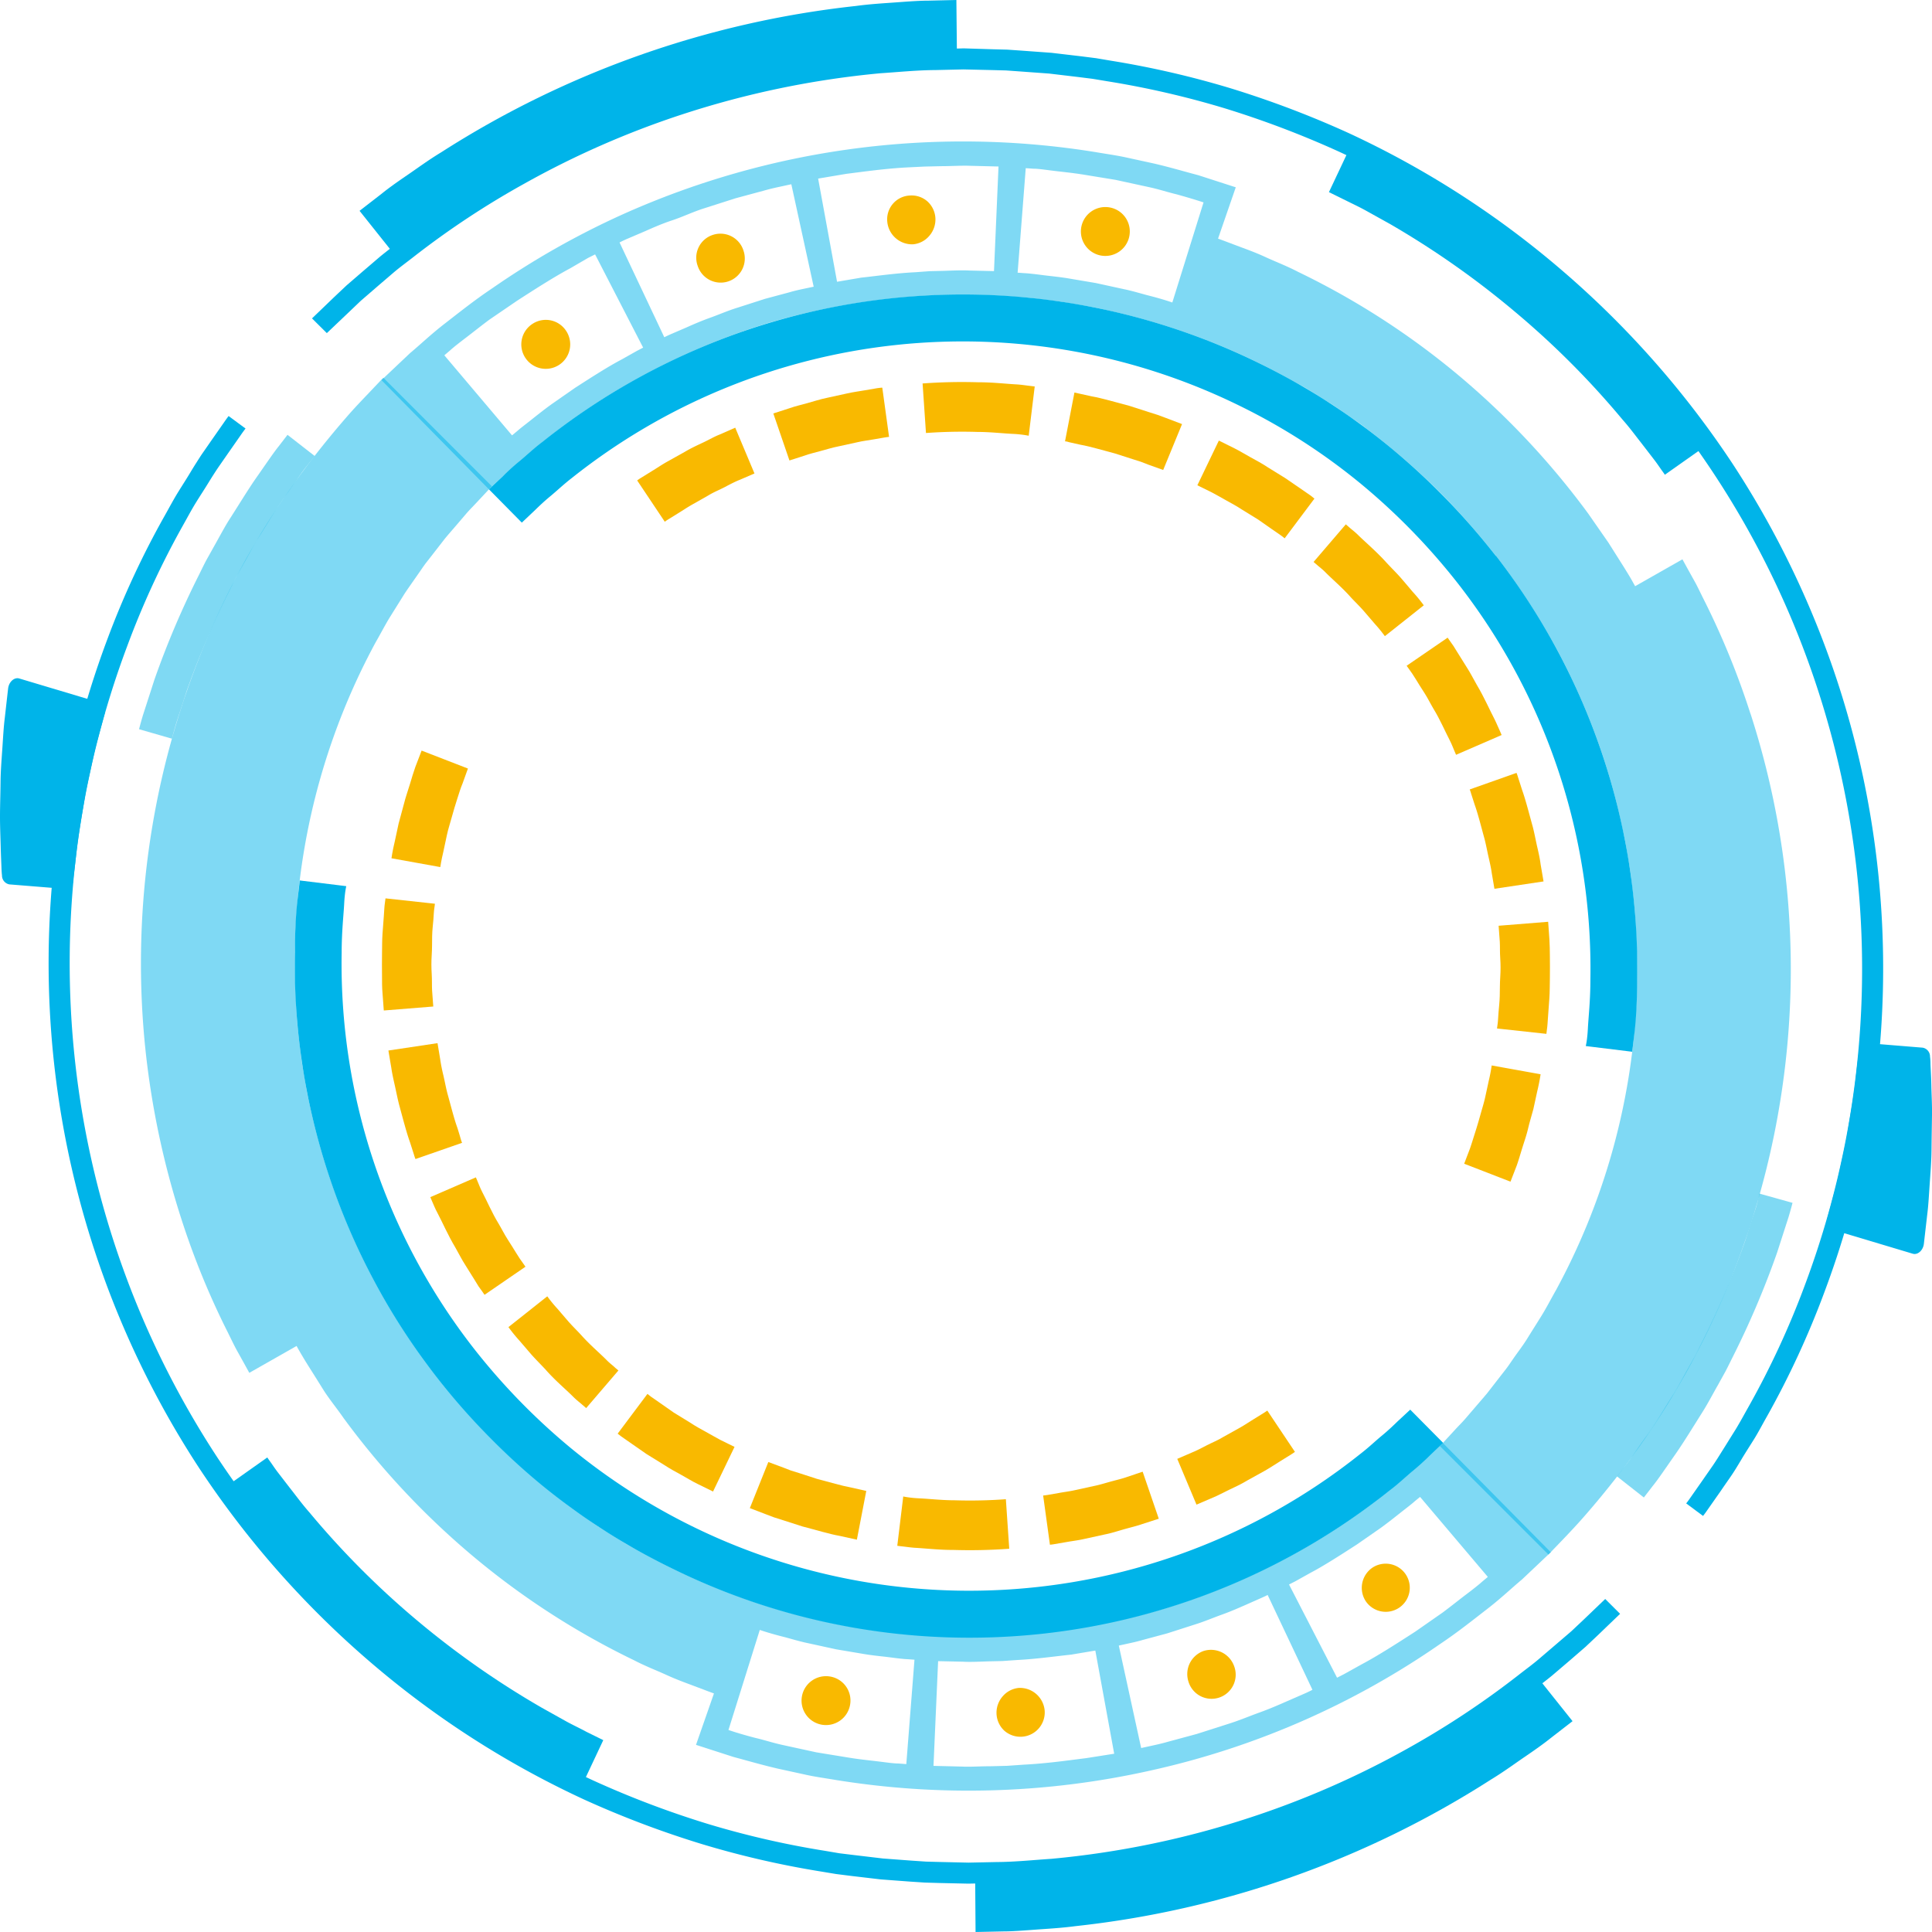 <svg xmlns="http://www.w3.org/2000/svg" viewBox="0 0 359.58 359.62"><defs><style>.cls-1,.cls-4{fill:#00b4e9;}.cls-2,.cls-4{opacity:0.5;}.cls-3{fill:#f9b900;}.cls-5{fill:#00b3ea;}</style></defs><title>资源 2</title><g id="图层_2" data-name="图层 2"><g id="Layer_1" data-name="Layer 1"><path class="cls-1" d="M260.06,264.6c-.76.74-1.71,1.65-2.89,2.62s-2.46,2.21-4,3.39a116.8,116.8,0,0,1-146.91-1.08A120.56,120.56,0,0,1,88.05,250.8a116.4,116.4,0,0,1-24.46-73.48c0-3.95.36-7,.47-9.16s.39-3.23.39-3.23l-8.65-1.06s-.14,1.21-.41,3.47-.49,5.59-.51,9.84a125.1,125.1,0,0,0,26.29,79,128.48,128.48,0,0,0,19.52,20.11A124,124,0,0,0,125,291.88a125.29,125.29,0,0,0,133.61-14.46c1.7-1.28,3.07-2.6,4.34-3.65s2.29-2,3.11-2.81l2.54-2.41-6.13-6.19Z"/><path class="cls-1" d="M294.68,301.51l-2.23,2.1L289.66,306l-3.25,2.78c-1.17,1-2.47,1.94-3.82,3A160.5,160.5,0,0,1,262,325.42a165.48,165.48,0,0,1-29.33,12.86,167.94,167.94,0,0,1-37,7.68c-3.35.22-6.74.58-10.19.6l-5.2.11-5.27-.12-2.65-.07-2.66-.18-5.36-.4-5.39-.64-2.71-.33-2.71-.46a165.53,165.53,0,0,1-21.77-5,175.55,175.55,0,0,1-21.41-8.12A167.47,167.47,0,0,1,71.14,306.1,169.45,169.45,0,0,1,40.4,271.18,167.81,167.81,0,0,1,23.66,120.3,158.24,158.24,0,0,1,34,97.88c.84-1.49,1.6-2.93,2.4-4.23S38,91.14,38.7,90s1.36-2.18,2-3.12l1.75-2.52,2.4-3.44c.54-.78.85-1.16.85-1.16l-3.15-2.33s-.31.39-.86,1.19l-2.46,3.52-1.79,2.58c-.64,1-1.29,2-2,3.19s-1.5,2.4-2.32,3.73-1.6,2.8-2.46,4.33A161.94,161.94,0,0,0,20,118.92,171.64,171.64,0,0,0,37.13,273.33a173.43,173.43,0,0,0,31.46,35.73,171.46,171.46,0,0,0,40.07,25.84,180.54,180.54,0,0,0,21.92,8.3,170.32,170.32,0,0,0,22.27,5.13l2.77.46,2.78.35,5.51.65,5.49.41,2.72.18,2.72.08,5.38.12,5.33-.11c3.53,0,7-.39,10.43-.61a173.07,173.07,0,0,0,37.9-7.86,170.15,170.15,0,0,0,30-13.17A164.3,164.3,0,0,0,285,314.89c1.38-1.08,2.71-2.08,3.91-3.07l3.33-2.84,2.85-2.47,2.28-2.15,4.16-4-2.77-2.76Z"/><g class="cls-2"><path class="cls-1" d="M265.34,271.6c-1,1-2.42,2.13-4,3.51s-3.49,2.84-5.61,4.5A124.45,124.45,0,0,1,239.42,290a128.24,128.24,0,0,1-23.23,9.54,130.14,130.14,0,0,1-29.31,5,126.69,126.69,0,0,1-16.26-.23l-2.09-.15c-.69-.06-1.38-.16-2.08-.24l-4.2-.5c-2.79-.52-5.63-.87-8.43-1.56a125,125,0,0,1-33.22-12.27l-4-2.21L112.77,285c-1.32-.78-2.55-1.67-3.8-2.55s-2.55-1.69-3.74-2.67a133.76,133.76,0,0,1-13.91-12.08,141,141,0,0,1-12-14,135.6,135.6,0,0,1-9.74-15.44,128.39,128.39,0,0,1-7.28-16.41A124.52,124.52,0,0,1,57.51,205c-.34-1.41-.57-2.82-.8-4.23s-.52-2.81-.68-4.22c-.33-2.81-.72-5.59-.85-8.37s-.26-5.52-.34-8.23c0-1.35,0-2.7.06-4s0-2.68.16-4A124.94,124.94,0,0,1,69.94,119.5c.94-1.62,1.76-3.24,2.68-4.72l2.68-4.29c.9-1.35,1.81-2.61,2.65-3.83.43-.61.83-1.22,1.25-1.78l1.28-1.64,2.33-3c.76-.92,1.51-1.76,2.19-2.56l1.88-2.2c.59-.67,1.17-1.24,1.66-1.77l3-3.21-20.2-20.2-1.55,1.63c-1,1.08-2.52,2.61-4.36,4.64a167.16,167.16,0,0,0-13.88,18,150.5,150.5,0,0,0-14.74,28.54,154.52,154.52,0,0,0-9.73,72.35,156.42,156.42,0,0,0,6.67,31.4,146.79,146.79,0,0,0,8.59,21c.61,1.23,1.14,2.34,1.64,3.28l1.32,2.37,1.1,2,8.8-5s.19.36.56,1,.94,1.61,1.69,2.8,1.67,2.65,2.71,4.32S62.61,262,64,264a147.42,147.42,0,0,0,24.24,25.81A144.12,144.12,0,0,0,118,309c2.15,1.12,4.23,1.91,6,2.72s3.4,1.41,4.72,1.9l3.07,1.16,1.09.4-3.34,9.57,7,2.26c2.28.6,5,1.41,8.2,2.16l5.09,1.11c1.79.41,3.7.66,5.69,1a154.89,154.89,0,0,0,58.65-1.76A152.07,152.07,0,0,0,268,306c3.35-2.24,6.22-4.55,8.81-6.55s4.67-4,6.46-5.48l5.36-5.07-20.07-20.32Zm-96.66,56.73-1.45-.11c-.92,0-2.23-.2-3.8-.39s-3.41-.37-5.37-.69l-6.12-1-6.06-1.32c-1.94-.41-3.7-1-5.24-1.35-3.07-.79-5.06-1.49-5.06-1.49l5.83-18.62s1.73.61,4.4,1.28c1.33.34,2.87.83,4.55,1.18l5.27,1.15,5.33.9c1.7.28,3.3.41,4.67.59s2.5.32,3.31.35l1.26.09Zm33.49-1.11c-3.15.39-7.33,1-11.55,1.21l-3.14.22-3.06.08c-2,0-3.82.14-5.4.06l-5.28-.13.86-19.49,4.59.1c1.38.08,3,0,4.71-.06l2.65-.06,2.74-.19c3.67-.19,7.31-.72,10.05-1l4.52-.76,3.51,19.2ZM243,315.12l-3.51,1.53c-1.45.64-3.14,1.38-5,2.05s-3.81,1.5-5.83,2.13l-5.91,1.89-5.22,1.41c-1.52.44-2.82.7-3.72.9l-1.42.31-4.16-19.07,1.24-.27c.78-.18,1.91-.39,3.23-.78l4.54-1.22,5.14-1.65c1.75-.54,3.44-1.27,5.06-1.85s3.09-1.23,4.35-1.78l3-1.33c.74-.32,1.14-.54,1.14-.54l8.34,17.65S243.81,314.75,243,315.12Zm32.78-20.68c-.69.62-1.73,1.43-3,2.39s-2.7,2.12-4.29,3.3l-5.09,3.55c-3.54,2.29-7.11,4.57-9.91,6.05l-3.35,1.86-1.29.66-8.94-17.35,1.13-.57,2.9-1.62c2.44-1.28,5.53-3.27,8.61-5.26l4.43-3.08c1.38-1,2.63-2,3.73-2.87s2-1.54,2.59-2.08l1-.82,12.61,14.89Z"/></g><path class="cls-3" d="M235.17,263l-1.83,1.13c-.77.46-1.62,1.06-2.59,1.6l-3.05,1.7c-1,.62-2.13,1.07-3.12,1.58s-1.9,1-2.74,1.33l-2.73,1.18,3.58,8.52,3-1.29c.91-.35,1.9-.92,3-1.44s2.29-1.06,3.4-1.74l3.34-1.85c1.06-.6,2-1.25,2.84-1.76l2-1.24c.48-.3.74-.5.74-.5l-5.14-7.68S235.62,262.7,235.17,263Z"/><path class="cls-3" d="M209.84,274.86c-.84.31-1.86.55-2.94.84s-2.21.66-3.39.89l-3.42.75c-1.09.25-2.14.36-3,.53l-2.13.37c-.52.08-.81.1-.81.1l1.26,9.16a8.59,8.59,0,0,0,.89-.12l2.33-.4c1-.18,2.1-.3,3.29-.58l3.74-.82c1.28-.25,2.52-.67,3.7-1s2.29-.59,3.21-.92l3.1-1-3-8.75Z"/><path class="cls-3" d="M177.68,279.23c-2.39,0-4.77-.28-6.57-.36s-3-.35-3-.35L167,287.7l.89.11c.57.05,1.37.19,2.35.26,1.95.1,4.55.41,7.16.4a100.77,100.77,0,0,0,10.44-.22l-.63-9.22A90.45,90.45,0,0,1,177.68,279.23Z"/><path class="cls-3" d="M158.39,276.85c-1.76-.32-4-1-6.35-1.61l-3.33-1.08-1.54-.48-1.34-.52L143,272.11l-3.44,8.58,3,1.15,1.48.56,1.67.53,3.64,1.17c2.53.65,5,1.42,6.95,1.76l2.31.51.87.19,1.75-9.07-.8-.18Z"/><path class="cls-3" d="M131.42,266.52c-1-.55-2-1.09-3-1.76l-3-1.84c-.91-.65-1.76-1.24-2.5-1.75l-1.77-1.23-.65-.51-5.54,7.4.71.55,1.94,1.35,2.73,1.9,3.24,2c1.09.73,2.24,1.33,3.3,1.92s2,1.18,2.92,1.62l2.91,1.43,4-8.31L134.08,268C133.29,267.59,132.4,267.05,131.42,266.52Z"/><path class="cls-3" d="M112.88,253.11c-1.27-1.28-3.11-2.83-4.71-4.63-.81-.88-1.68-1.72-2.42-2.57l-2-2.33a25.11,25.11,0,0,1-1.89-2.31L94.63,247a30.11,30.11,0,0,0,2.06,2.53l2.18,2.54c.81.92,1.75,1.84,2.64,2.8,1.74,2,3.74,3.66,5.13,5.05.69.7,1.36,1.18,1.78,1.57l.68.58,6-7-.63-.53C114.13,254.19,113.51,253.76,112.88,253.11Z"/><path class="cls-3" d="M96.76,234.28l-.64-1c-.47-.75-1-1.63-1.62-2.58s-1.13-2-1.73-3c-1.22-2-2.16-4.23-3-5.81-.41-.79-.66-1.49-.88-2s-.32-.76-.32-.76l-8.48,3.68.35.82c.24.52.52,1.29,1,2.16.91,1.72,1.94,4.11,3.28,6.35.65,1.12,1.22,2.3,1.89,3.32l1.76,2.82c.26.42.5.8.7,1.14l.6.83.51.74,7.62-5.23-.47-.67Z"/><path class="cls-3" d="M85.11,209.86c-.61-1.68-1.18-4-1.82-6.29-.31-1.16-.51-2.34-.77-3.42s-.47-2.12-.59-3l-.5-3-9.14,1.37s.21,1.29.54,3.22c.14,1,.38,2.08.65,3.28s.51,2.47.84,3.73c.69,2.51,1.32,5,2,6.88l.72,2.25a7.16,7.16,0,0,0,.29.84L86,212.7a8.08,8.08,0,0,1-.27-.78C85.6,211.43,85.38,210.71,85.11,209.86Z"/><path class="cls-3" d="M71.63,168.1c-.09.57-.12,1.39-.19,2.36s-.16,2.12-.25,3.34-.06,2.53-.09,3.83,0,2.61,0,3.84,0,2.36.09,3.34c.15,2,.24,3.26.24,3.26l9.21-.74s-.08-1.2-.22-3c-.05-.9,0-1.95-.07-3.07s-.08-2.32,0-3.51.06-2.39.08-3.52.16-2.16.23-3.05.09-1.64.18-2.16.1-.82.1-.82l-9.19-1Z"/><path class="cls-3" d="M77.3,142.75c-.33.92-.65,2-1,3.17s-.8,2.4-1.11,3.66l-1,3.7c-.26,1.19-.5,2.31-.7,3.26-.46,1.9-.63,3.2-.63,3.2l9.09,1.64s.16-1.19.58-2.93c.19-.87.41-1.89.64-3s.61-2.23.92-3.38.66-2.29,1-3.35.64-2.06,1-2.9l1-2.78-8.62-3.34Z"/><path class="cls-4" d="M51.92,83c-1.06,1.31-2.4,3.33-4.07,5.7S44.43,94,42.49,97c-.94,1.55-1.81,3.2-2.75,4.86l-1.4,2.51c-.44.85-.86,1.72-1.29,2.59a163.36,163.36,0,0,0-8.31,19.54l-2.15,6.66c-.48,1.62-.71,2.56-.71,2.56L32,137.48s.22-.9.68-2.46,1.21-3.75,2.06-6.39a157,157,0,0,1,8-18.76c.42-.83.81-1.67,1.24-2.49l1.34-2.4c.91-1.59,1.74-3.19,2.65-4.67,1.86-2.93,3.5-5.74,5.14-8S56,88.11,57,86.86l1.56-2-5.05-3.93Z"/><path class="cls-1" d="M105.46,320.42l-4.62-2.58A161.85,161.85,0,0,1,77.6,301.57a158.83,158.83,0,0,1-20-20.07c-1.28-1.45-2.33-2.88-3.3-4.12s-1.8-2.33-2.49-3.22-1.17-1.65-1.53-2.14-.53-.76-.53-.76l-8.42,5.95.56.81c.38.52.9,1.32,1.63,2.27s1.62,2.11,2.65,3.43,2.15,2.84,3.52,4.39A168.94,168.94,0,0,0,71,309.45,172.37,172.37,0,0,0,95.7,326.78l4.92,2.74c1.48.8,2.8,1.42,3.88,2l3.39,1.68,4.39-9.33-3.18-1.57C108.09,321.74,106.84,321.17,105.46,320.42Z"/><path class="cls-1" d="M282,314.73c-1.2,1-2.74,2-4.51,3.26s-3.72,2.65-6,4a167.56,167.56,0,0,1-72.45,25.55c-2.61.36-5,.47-7.17.64s-4,.28-5.54.29l-4.84.11.08,11,5.15-.11c1.63,0,3.62-.15,5.9-.32s4.85-.3,7.63-.67a178.82,178.82,0,0,0,77.18-27.23c2.41-1.46,4.49-3,6.37-4.28s3.52-2.44,4.8-3.47l4.08-3.16-6.87-8.61Z"/><path class="cls-1" d="M18.5,130.74,3.59,126.28c-.93-.28-1.94.62-2.08,1.87,0,0-.25,2.19-.62,5.48-.21,1.63-.31,3.57-.45,5.62s-.32,4.22-.34,6.41S0,150,0,152s.09,3.93.13,5.55.11,2.95.14,3.9.1,1.47.1,1.47a1.68,1.68,0,0,0,1.37,1.68l10.26.83a1.66,1.66,0,0,0,1.65-1.66s0-.49.13-1.35.25-2.07.42-3.54c.29-2.94,1-6.82,1.63-10.7.34-1.94.81-3.85,1.19-5.66s.75-3.48,1.16-4.9c.77-2.86,1.29-4.76,1.29-4.76A1.73,1.73,0,0,0,18.5,130.74Z"/><path class="cls-3" d="M255.42,291.78a4.55,4.55,0,0,0-1.25,6.2,4.48,4.48,0,1,0,1.25-6.2Z"/><path class="cls-3" d="M224,307.28A4.56,4.56,0,0,0,221.2,313a4.49,4.49,0,1,0,8.49-2.91A4.57,4.57,0,0,0,224,307.28Z"/><path class="cls-3" d="M189.64,314.15a4.51,4.51,0,0,0-3,1.54,4.63,4.63,0,0,0-1.17,3.25,4.55,4.55,0,0,0,1.46,3.18,4.53,4.53,0,0,0,7.5-3.78A4.63,4.63,0,0,0,189.64,314.15Z"/><path class="cls-3" d="M154.65,312.06a4.55,4.55,0,1,0,3.57,5.21A4.52,4.52,0,0,0,154.65,312.06Z"/><path class="cls-1" d="M278.41,103.48a129.31,129.31,0,0,0-19.52-20.1,123.83,123.83,0,0,0-24.26-15.64A125.28,125.28,0,0,0,101,82.21c-1.69,1.27-3.06,2.59-4.34,3.64s-2.29,2-3.1,2.82L91,91.07l6.12,6.2L99.52,95c.76-.74,1.7-1.65,2.89-2.63s2.46-2.2,4-3.39A116.83,116.83,0,0,1,230.79,75.56,115,115,0,0,1,253.35,90.1a120.21,120.21,0,0,1,18.18,18.73A116.52,116.52,0,0,1,296,182.3c0,4-.36,7-.47,9.16s-.39,3.23-.39,3.23l8.64,1.06s.15-1.21.42-3.47.49-5.59.51-9.84a125.31,125.31,0,0,0-26.29-79Z"/><path class="cls-1" d="M342.35,128a171.68,171.68,0,0,0-19.9-41.71A173.47,173.47,0,0,0,291,50.57a171.34,171.34,0,0,0-40.07-25.84A182.28,182.28,0,0,0,229,16.42a171.72,171.72,0,0,0-22.28-5.13L204,10.83l-2.77-.35-5.52-.65-5.48-.4-2.73-.19-2.71-.07L179.35,9,174,9.16c-3.53,0-7,.38-10.43.61a172,172,0,0,0-37.91,7.86,170.08,170.08,0,0,0-30,13.16A163.41,163.41,0,0,0,74.6,44.73c-1.38,1.08-2.71,2.08-3.91,3.07l-3.33,2.85-2.85,2.46-2.28,2.15-4.16,4L60.83,62l4.07-3.87L67.13,56l2.79-2.41c1-.87,2.09-1.79,3.25-2.79s2.47-1.94,3.82-3a158.42,158.42,0,0,1,20.6-13.62,165.68,165.68,0,0,1,29.32-12.87,168.76,168.76,0,0,1,37-7.68c3.36-.22,6.75-.57,10.2-.59l5.2-.12,5.26.12,2.66.07,2.66.19,5.36.39,5.39.64,2.71.34,2.71.45a167,167,0,0,1,21.76,5,177.35,177.35,0,0,1,21.42,8.12,167.19,167.19,0,0,1,39.16,25.25,166.27,166.27,0,0,1,50.19,75.68,167.94,167.94,0,0,1-2.71,110.12,158.76,158.76,0,0,1-10.38,22.42c-.84,1.49-1.61,2.92-2.4,4.22l-2.27,3.64c-.71,1.13-1.35,2.18-2,3.13s-1.23,1.76-1.75,2.52l-2.4,3.43c-.54.79-.85,1.16-.85,1.16l3.14,2.33s.32-.39.87-1.19l2.46-3.51c.53-.78,1.13-1.64,1.79-2.59s1.29-2,2-3.19,1.49-2.4,2.32-3.72,1.59-2.81,2.46-4.33a163.78,163.78,0,0,0,10.62-22.95A171.56,171.56,0,0,0,342.35,128Z"/><g class="cls-2"><path class="cls-1" d="M325.78,132.8a147.67,147.67,0,0,0-8.59-21.05c-.62-1.23-1.14-2.34-1.64-3.28l-1.32-2.37-1.1-2-8.8,5s-.2-.35-.56-1-.95-1.61-1.7-2.81L299.36,101l-3.77-5.42a147.45,147.45,0,0,0-24.24-25.82,144.12,144.12,0,0,0-29.77-19.17c-2.15-1.12-4.23-1.9-6-2.72s-3.4-1.41-4.72-1.9l-3.07-1.16-1.09-.4L230,34.86l-7-2.26c-2.27-.59-5-1.41-8.19-2.16l-5.09-1.11c-1.79-.4-3.71-.66-5.69-1a154.62,154.62,0,0,0-88.52,11.74,153.1,153.1,0,0,0-23.9,13.59c-3.35,2.24-6.23,4.56-8.82,6.56s-4.66,4-6.45,5.48L71,70.75,91,91.07l3.21-3c1-1,2.42-2.13,4-3.51s3.49-2.84,5.61-4.49a123.74,123.74,0,0,1,16.32-10.44A127.94,127.94,0,0,1,143.39,60a131.17,131.17,0,0,1,29.31-5,128.59,128.59,0,0,1,16.26.24l2.08.14c.7.06,1.39.17,2.09.25l4.2.5c2.78.51,5.63.87,8.43,1.55A124.76,124.76,0,0,1,239,70l4,2.21,3.87,2.42c1.31.77,2.55,1.67,3.8,2.54s2.55,1.69,3.73,2.67A134,134,0,0,1,268.26,91.9a138.61,138.61,0,0,1,12,14A132.74,132.74,0,0,1,290,121.31a129.21,129.21,0,0,1,7.29,16.42,122.24,122.24,0,0,1,4.76,16.88c.34,1.4.58,2.81.81,4.23s.51,2.8.68,4.21c.32,2.81.71,5.6.85,8.37s.26,5.52.34,8.23c0,1.36-.05,2.71-.07,4s0,2.67-.15,4a124.75,124.75,0,0,1-14.89,52.43c-.93,1.63-1.75,3.24-2.67,4.73s-1.83,2.91-2.68,4.29-1.82,2.6-2.66,3.83c-.42.6-.82,1.21-1.25,1.78l-1.27,1.63-2.33,3c-.77.92-1.51,1.76-2.19,2.56l-1.89,2.2c-.58.67-1.16,1.23-1.65,1.76L268,269.15l20.2,20.19s.53-.57,1.55-1.63,2.52-2.6,4.36-4.64a165.15,165.15,0,0,0,13.88-18,151.28,151.28,0,0,0,14.74-28.53,154.49,154.49,0,0,0,3.06-103.75ZM118.57,65.29l-2.9,1.63c-2.44,1.28-5.53,3.26-8.62,5.25l-4.42,3.08c-1.38,1-2.64,2-3.73,2.87s-2,1.54-2.6,2.08l-1,.83-12.6-14.9,1.1-.94c.68-.62,1.73-1.43,3-2.4s2.7-2.12,4.29-3.3L96.2,56c3.55-2.3,7.12-4.57,9.92-6.06L109.46,48l1.3-.65,8.94,17.35Zm31.59-11.66c-.78.17-1.91.38-3.23.77l-4.55,1.22-5.13,1.65c-1.76.54-3.44,1.28-5.06,1.86s-3.1,1.22-4.35,1.78l-3.06,1.32c-.73.32-1.14.54-1.14.54l-8.33-17.64s.46-.25,1.31-.63L120.13,43c1.45-.64,3.14-1.39,5-2S129,39.42,131,38.79l5.91-1.89,5.23-1.41c1.52-.44,2.82-.69,3.72-.89l1.42-.31,4.16,19.07ZM185,50.46l-4.59-.11c-1.38-.07-3,0-4.71.06l-2.66.06-2.73.2c-3.67.18-7.31.72-10,1l-4.52.77-3.52-19.2,5.21-.88c3.14-.39,7.33-1,11.55-1.21L172.1,31l3.05-.07c2,0,3.83-.14,5.41-.07l5.28.13Zm33.19,5.84s-1.73-.62-4.4-1.29c-1.34-.34-2.87-.83-4.56-1.18l-5.27-1.15-5.32-.9c-1.7-.27-3.3-.41-4.67-.59s-2.51-.31-3.31-.35l-1.26-.09,1.51-19.45,1.45.1c.93,0,2.24.21,3.81.4s3.41.37,5.37.68l6.11,1,6.06,1.32c1.94.41,3.71,1,5.24,1.36C222,37,224,37.67,224,37.67Z"/></g><path class="cls-3" d="M133.91,80.89c-.92.35-1.9.93-3,1.45s-2.29,1.06-3.41,1.73l-3.33,1.86c-1.07.6-2,1.25-2.84,1.75l-2,1.24a7.93,7.93,0,0,0-.74.5l5.14,7.69a6.45,6.45,0,0,1,.67-.46l1.84-1.14c.76-.46,1.62-1.05,2.59-1.6l3-1.7c1-.62,2.13-1.06,3.11-1.58s1.91-1,2.75-1.33l2.73-1.18-3.58-8.52Z"/><path class="cls-3" d="M163.3,72.24l-2.33.4c-1,.18-2.1.31-3.29.58l-3.74.82c-1.28.26-2.52.67-3.71,1s-2.29.58-3.2.91l-3.1,1,3,8.75,2.84-.91c.84-.31,1.86-.55,2.93-.84s2.22-.65,3.39-.88l3.43-.75c1.09-.26,2.13-.37,3-.53l2.14-.37c.51-.09.81-.11.81-.11l-1.26-9.16S163.86,72.15,163.3,72.24Z"/><path class="cls-3" d="M189.31,71.55c-2-.1-4.55-.41-7.17-.4a100.64,100.64,0,0,0-10.43.22l.63,9.22a93.54,93.54,0,0,1,9.56-.2c2.39,0,4.77.28,6.56.36s3,.35,3,.35l1.12-9.17-.89-.11C191.09,71.76,190.29,71.62,189.31,71.55Z"/><path class="cls-3" d="M215.46,77.22l-1.67-.53-3.64-1.17c-2.53-.65-5-1.41-7-1.76l-2.31-.51-.87-.19-1.75,9.08s.29,0,.8.17l2.11.47c1.77.31,4,1,6.36,1.61l3.33,1.07,1.54.49,1.34.52,2.79,1L220,78.93l-3-1.14Z"/><path class="cls-3" d="M242,90.9,239.23,89,236,87c-1.08-.72-2.23-1.33-3.3-1.92s-2-1.17-2.91-1.62L226.85,82l-4,8.32,2.66,1.31c.8.41,1.69.94,2.67,1.48s2,1.09,3,1.75l3,1.85,2.5,1.75,1.78,1.23.64.5,5.54-7.39-.7-.56Z"/><path class="cls-3" d="M260.71,107.54c-.81-.92-1.75-1.84-2.64-2.8-1.75-1.95-3.75-3.66-5.14-5-.68-.7-1.35-1.18-1.77-1.56l-.68-.59-6,7,.63.54c.38.35,1,.79,1.62,1.43,1.27,1.28,3.12,2.84,4.71,4.64.82.88,1.69,1.71,2.42,2.56l2,2.33a29.49,29.49,0,0,1,1.89,2.31l7.24-5.74a28.39,28.39,0,0,0-2.07-2.52C262.25,109.34,261.51,108.47,260.71,107.54Z"/><path class="cls-3" d="M278.17,133.88c-.91-1.73-1.94-4.12-3.28-6.36-.65-1.12-1.22-2.29-1.89-3.31l-1.77-2.83-.7-1.13c-.23-.33-.42-.61-.59-.84l-.51-.73-7.63,5.23s.18.24.48.67l.54.76.64,1c.47.76,1,1.64,1.62,2.58s1.12,2,1.72,3c1.23,2,2.17,4.23,3,5.81.41.79.66,1.5.88,2s.32.75.32.75l8.48-3.68-.35-.82C278.89,135.52,278.61,134.75,278.17,133.88Z"/><path class="cls-3" d="M286.09,157.56c-.27-1.19-.5-2.48-.83-3.74-.7-2.51-1.32-5-2-6.88-.29-.93-.54-1.7-.72-2.25a8.17,8.17,0,0,0-.29-.84l-8.71,3.08a6.22,6.22,0,0,1,.26.77l.66,2.06c.61,1.68,1.18,4,1.82,6.3.3,1.15.51,2.33.76,3.42s.48,2.11.6,3l.5,2.94,9.14-1.37-.55-3.22C286.61,159.86,286.37,158.75,286.09,157.56Z"/><path class="cls-3" d="M288.37,174.81c-.14-1.95-.23-3.25-.23-3.25l-9.22.74s.09,1.19.22,3c.05.89,0,1.94.08,3.06s.08,2.32,0,3.51-.06,2.4-.09,3.52-.16,2.16-.23,3.06-.09,1.64-.17,2.15l-.11.82,9.19,1,.11-.89c.09-.56.13-1.38.2-2.36s.15-2.11.24-3.33.07-2.53.1-3.84,0-2.61,0-3.83S288.43,175.79,288.37,174.81Z"/><path class="cls-3" d="M277.08,201.17c-.19.88-.41,1.9-.65,3s-.6,2.23-.92,3.38-.66,2.29-1,3.35-.64,2.07-.94,2.91l-1.06,2.78,8.62,3.34s.47-1.22,1.16-3c.33-.92.64-2,1-3.17s.8-2.39,1.1-3.66.68-2.52,1-3.69l.71-3.27c.46-1.9.63-3.2.63-3.2l-9.1-1.64A29.65,29.65,0,0,1,277.08,201.17Z"/><path class="cls-4" d="M326.86,224.6l-2.07,6.4a158.15,158.15,0,0,1-8,18.76c-.42.83-.82,1.66-1.25,2.48l-1.34,2.41c-.9,1.59-1.73,3.18-2.64,4.66-1.86,2.94-3.5,5.75-5.15,8s-2.88,4.21-3.9,5.47l-1.56,2,5,3.93,1.62-2.1c1.07-1.31,2.41-3.33,4.07-5.69s3.43-5.27,5.36-8.33c.95-1.54,1.82-3.2,2.76-4.85l1.39-2.51c.45-.86.87-1.73,1.3-2.59a163.36,163.36,0,0,0,8.31-19.54l2.15-6.67c.48-1.62.71-2.56.71-2.56l-6.16-1.72S327.31,223.05,326.86,224.6Z"/><path class="cls-1" d="M316.06,79.33l-2.65-3.43c-1-1.32-2.16-2.84-3.52-4.38a169,169,0,0,0-21.27-21.35,173.74,173.74,0,0,0-24.74-17.33L259,30.1c-1.47-.8-2.8-1.41-3.87-2l-3.39-1.67-4.4,9.33,3.19,1.57c1,.51,2.26,1.08,3.64,1.84l4.62,2.57A162.79,162.79,0,0,1,282,58.06a158,158,0,0,1,20,20.06c1.29,1.45,2.34,2.89,3.31,4.12l2.49,3.23c.69.89,1.17,1.64,1.53,2.13s.53.76.53.76l8.42-5.94-.57-.81C317.31,81.08,316.79,80.29,316.06,79.33Z"/><path class="cls-1" d="M172.85.12c-1.64,0-3.62.14-5.9.31s-4.85.3-7.64.68A178.65,178.65,0,0,0,82.14,28.33c-2.41,1.46-4.49,3-6.38,4.29S72.25,35.06,71,36.08l-4.08,3.16,6.87,8.62,3.83-3c1.2-1,2.74-2,4.5-3.25s3.72-2.66,6-4a167.76,167.76,0,0,1,72.44-25.56c2.62-.35,5-.47,7.18-.63s4-.29,5.54-.3l4.83-.11L178,0Z"/><path class="cls-1" d="M359.3,198.14c0-.94-.09-1.48-.09-1.48a1.66,1.66,0,0,0-1.37-1.67l-10.27-.84a1.66,1.66,0,0,0-1.64,1.67s0,.49-.13,1.34-.25,2.08-.42,3.54c-.29,2.94-1,6.82-1.63,10.7-.34,1.94-.81,3.86-1.19,5.66s-.76,3.49-1.17,4.91l-1.28,4.75a1.73,1.73,0,0,0,1,2.16L356,233.34c.92.28,1.93-.62,2.07-1.86,0,0,.25-2.2.63-5.49.21-1.63.31-3.56.45-5.61s.32-4.22.34-6.41.06-4.35.09-6.39-.09-3.93-.12-5.54S359.34,199.08,359.3,198.14Z"/><path class="cls-3" d="M99.1,60.28a4.55,4.55,0,1,0,6.31,1.37A4.51,4.51,0,0,0,99.1,60.28Z"/><path class="cls-3" d="M132.64,43.73a4.46,4.46,0,0,0-2.76,5.83,4.49,4.49,0,0,0,8.5-2.9A4.49,4.49,0,0,0,132.64,43.73Z"/><path class="cls-3" d="M169.31,36.39a4.43,4.43,0,0,0-4.17,4.89,4.64,4.64,0,0,0,4.79,4.19,4.47,4.47,0,0,0,3-1.54,4.65,4.65,0,0,0,1.17-3.25,4.56,4.56,0,0,0-1.47-3.18A4.46,4.46,0,0,0,169.31,36.39Z"/><path class="cls-3" d="M206.65,38.63a4.55,4.55,0,1,0,3.52,5.42A4.54,4.54,0,0,0,206.65,38.63Z"/><line class="cls-5" x1="269.26" y1="344.31" x2="269.26" y2="343.31"/></g></g></svg>